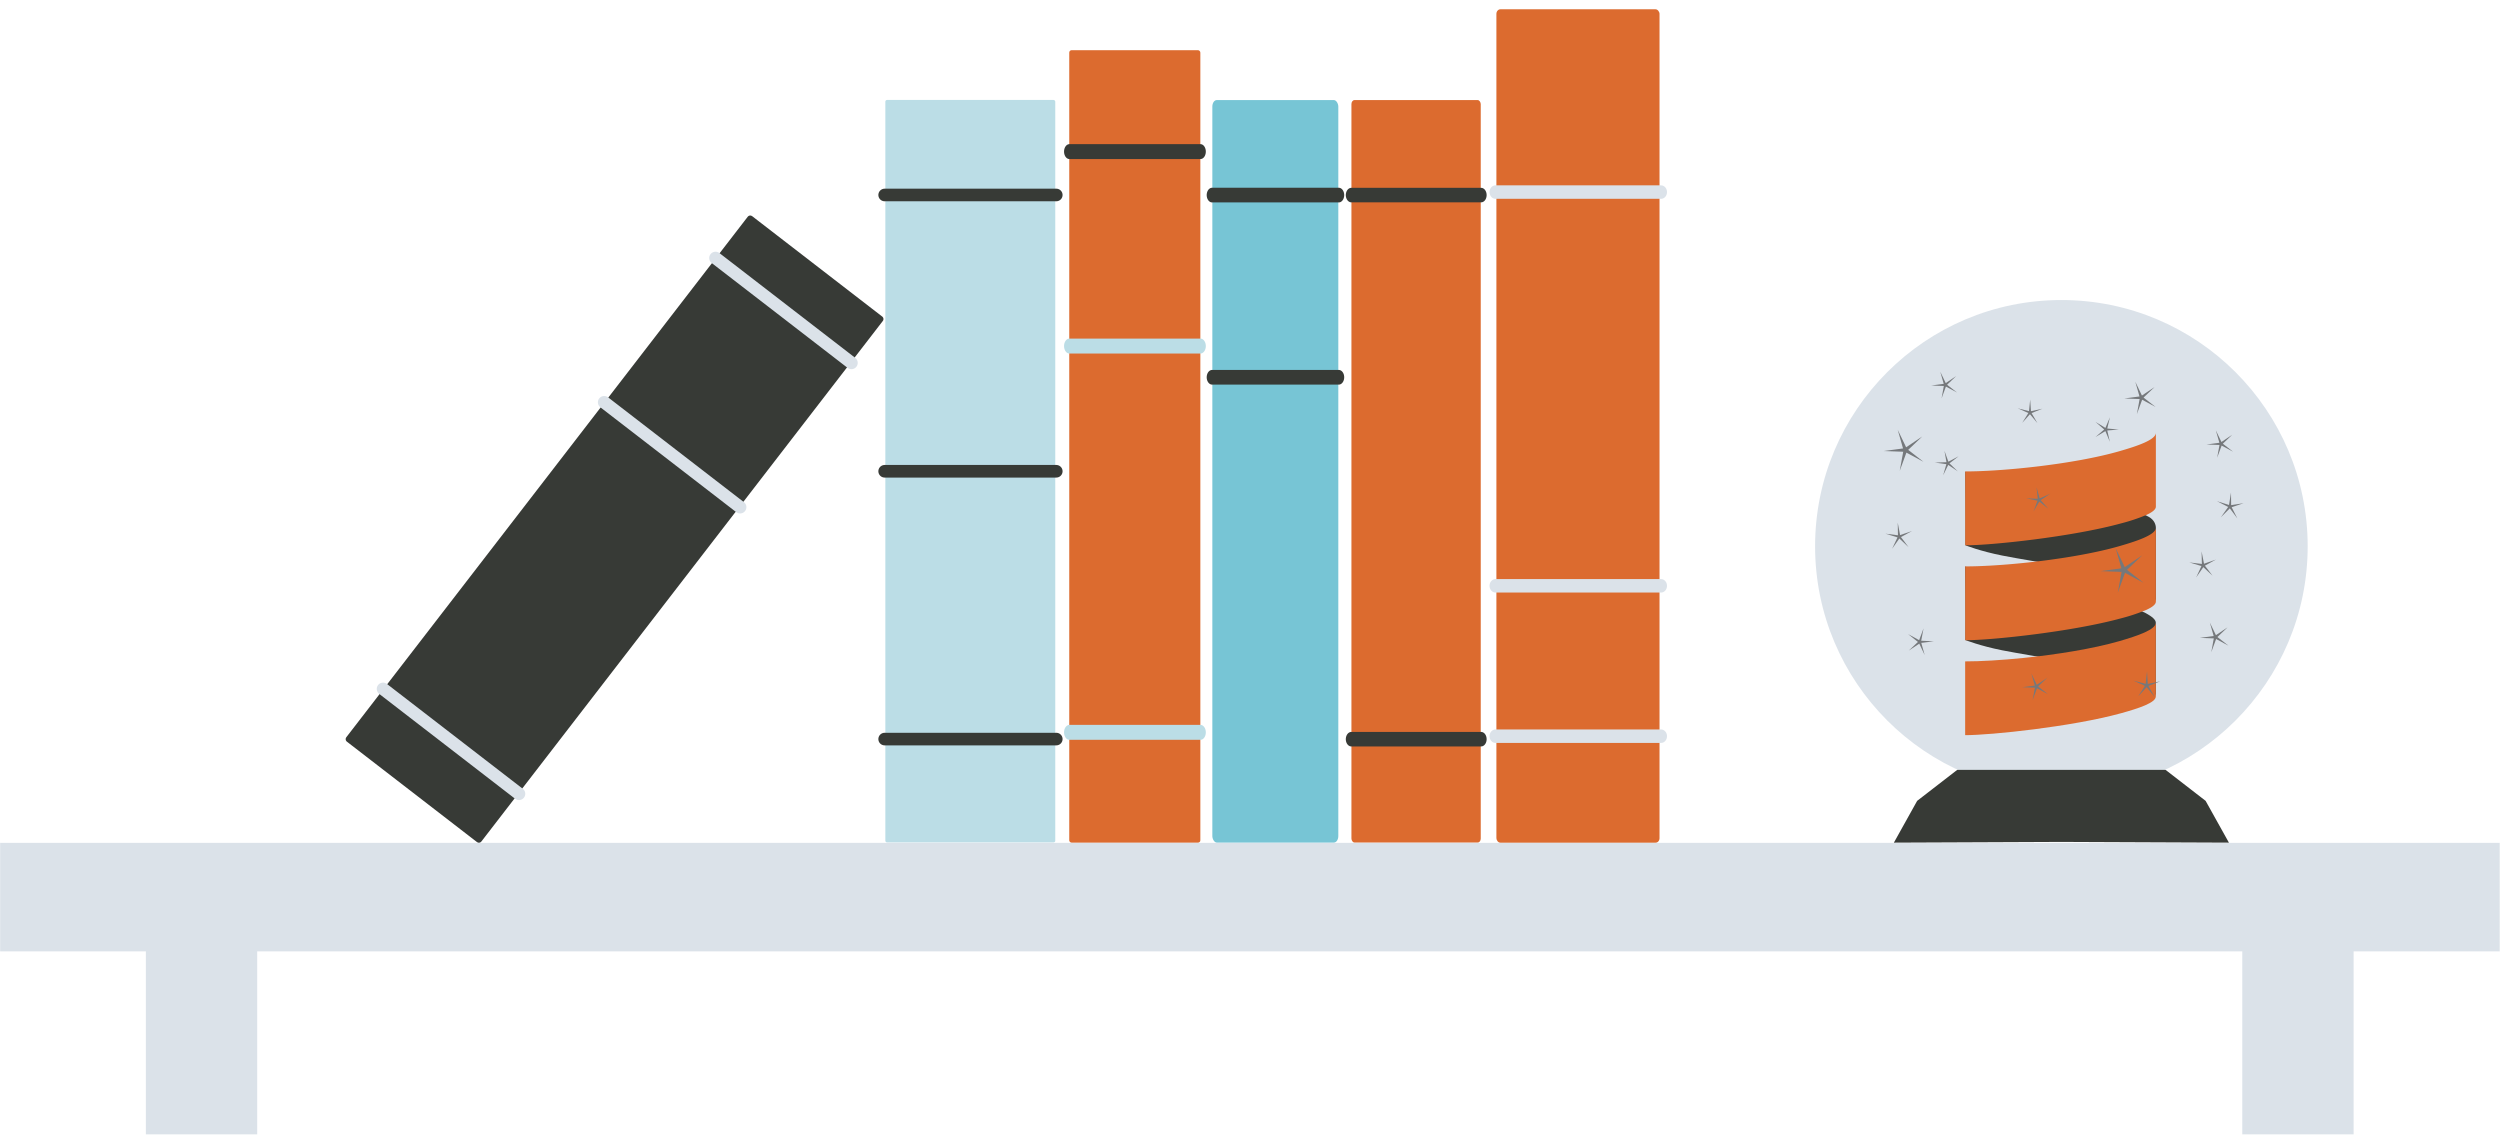 <?xml version="1.0" encoding="UTF-8" standalone="no"?>
<!-- Created with Inkscape (http://www.inkscape.org/) -->

<svg
   id="svg"
   version="1.1"
   viewBox="0 0 396.324 180"
   height="180mm"
   width="396.324mm"
   sodipodi:docname="bookshelf.svg"
   inkscape:version="1.1.2 (0a00cf5339, 2022-02-04)"
   xmlns:inkscape="http://www.inkscape.org/namespaces/inkscape"
   xmlns:sodipodi="http://sodipodi.sourceforge.net/DTD/sodipodi-0.dtd"
   xmlns:xlink="http://www.w3.org/1999/xlink"
   xmlns="http://www.w3.org/2000/svg"
   xmlns:svg="http://www.w3.org/2000/svg">
  <sodipodi:namedview
     id="namedview6295"
     pagecolor="#ffffff"
     bordercolor="#666666"
     borderopacity="1.0"
     inkscape:pageshadow="2"
     inkscape:pageopacity="0.0"
     inkscape:pagecheckerboard="0"
     inkscape:document-units="mm"
     showgrid="false"
     inkscape:zoom="0.5"
     inkscape:cx="19"
     inkscape:cy="525"
     inkscape:window-width="3440"
     inkscape:window-height="1376"
     inkscape:window-x="0"
     inkscape:window-y="0"
     inkscape:window-maximized="1"
     inkscape:current-layer="layer1" />
  <defs
     id="defs2">
    <clipPath
       id="b2">
      <rect
         x="100"
         width="160"
         height="300"
         id="rect5"
         y="0">
        <animate
           attributeType="XML"
           attributeName="x"
           values="260; 260; 100; 100"
           keyTimes="0; .6; .8; 1"
           begin="p1a.begin"
           repeatCount="0"
           restart="whenNotActive"
           dur="5s" />
      </rect>
    </clipPath>
    <clipPath
       id="b1">
      <rect
         x="100"
         width="160"
         height="300"
         id="rect11"
         y="0">
        <animate
           attributeType="XML"
           attributeName="x"
           values="260; 260; 100; 100"
           keyTimes="0; .2; .4; 1"
           begin="p1a.begin"
           restart="whenNotActive"
           repeatCount="0"
           dur="5s" />
      </rect>
    </clipPath>
    <clipPath
       id="p3">
      <rect
         x="100"
         width="160"
         height="300"
         id="rect2"
         y="0">
        <animate
           attributeType="XML"
           attributeName="x"
           values="-40; -35; 100"
           keyTimes="0; .8; 1"
           begin="p1a.begin"
           restart="whenNotActive"
           repeatCount="0"
           dur="5s" />
      </rect>
    </clipPath>
    <clipPath
       id="p2">
      <rect
         x="100"
         width="160"
         height="300"
         id="rect8"
         y="0">
        <animate
           attributeType="XML"
           attributeName="x"
           values="-40; -35; 100; 100"
           keyTimes="0; .4; .6; 1"
           begin="p1a.begin"
           repeatCount="0"
           restart="whenNotActive"
           dur="5s" />
      </rect>
    </clipPath>
    <clipPath
       id="p1">
      <rect
         x="100"
         width="160"
         height="300"
         id="rect14"
         y="0">
        <animate
           attributeType="XML"
           attributeName="x"
           id="p1a"
           values="-40; 100; 100"
           keyTimes="0; .2; 1"
           begin="svg.mouseenter"
           repeatCount="0"
           restart="whenNotActive"
           dur="5s" />
      </rect>
    </clipPath>
  </defs>
  <g
     id="layer1">
    <g
       id="g2035"
       transform="matrix(1.689,0,0,2.36,-22.834,-5.617)"
       style="stroke-width:0.501">
      <rect
         style="fill:#dc6b2f;fill-opacity:1;stroke:none;stroke-width:0.05;stroke-linecap:round;stroke-linejoin:round;stroke-dashoffset:10.016;paint-order:stroke fill markers"
         id="rect1202"
         width="12.305"
         height="53.238"
         x="113.879"
         y="5.751"
         rx="0.22"
         ry="0.162" />
      <path
         style="fill:none;stroke:#bbdde6;stroke-width:1.002;stroke-linecap:round;stroke-linejoin:miter;stroke-miterlimit:4;stroke-dasharray:none;stroke-opacity:1"
         d="m 113.891,25.626 h 12.305"
         id="path1473" />
      <path
         style="fill:none;stroke:#373a36;stroke-width:1.002;stroke-linecap:round;stroke-linejoin:miter;stroke-miterlimit:4;stroke-dasharray:none;stroke-opacity:1"
         d="m 113.891,12.563 h 12.305"
         id="path1685" />
      <path
         style="fill:none;stroke:#bbdde6;stroke-width:1.002;stroke-linecap:round;stroke-linejoin:miter;stroke-miterlimit:4;stroke-dasharray:none;stroke-opacity:1"
         d="m 113.891,51.575 h 12.305"
         id="path1687" />
    </g>
    <g
       id="g2055"
       transform="matrix(1.673,0,0,2.211,23.679,3.15)"
       style="stroke-width:0.52">
      <rect
         style="fill:#dc6b2f;fill-opacity:1;stroke:none;stroke-width:0.052;stroke-linecap:round;stroke-linejoin:round;stroke-dashoffset:10.016;paint-order:stroke fill markers"
         id="rect2047"
         width="12.253"
         height="53.238"
         x="113.905"
         y="5.751"
         rx="0.289"
         ry="0.289" />
      <path
         style="fill:none;stroke:#373a36;stroke-width:1.04;stroke-linecap:round;stroke-linejoin:miter;stroke-miterlimit:4;stroke-dasharray:none;stroke-opacity:1"
         d="m 113.891,12.563 h 12.305"
         id="path2051" />
      <path
         style="fill:none;stroke:#373a36;stroke-width:1.04;stroke-linecap:round;stroke-linejoin:miter;stroke-miterlimit:4;stroke-dasharray:none;stroke-opacity:1"
         d="m 113.891,51.575 h 12.305"
         id="path2053" />
    </g>
    <g
       id="g2075"
       transform="matrix(1.943,0,0,2.211,16.957,2.675)"
       style="stroke-width:0.482">
      <rect
         style="fill:#dc6b2f;fill-opacity:1;stroke:none;stroke-width:0.482;stroke-linecap:round;stroke-linejoin:round;stroke-miterlimit:4;stroke-dasharray:none;stroke-dashoffset:10.016;stroke-opacity:1;paint-order:stroke fill markers"
         id="rect2067"
         width="13.31"
         height="59.763"
         x="113.364"
         y="-0.545"
         rx="0.33"
         ry="0.33" />
      <path
         style="fill:none;stroke:#dbe2e9;stroke-width:0.965;stroke-linecap:round;stroke-linejoin:miter;stroke-miterlimit:4;stroke-dasharray:none;stroke-opacity:1"
         d="m 113.286,40.793 h 13.515"
         id="path2069" />
      <path
         style="fill:none;stroke:#dbe2e9;stroke-width:0.965;stroke-linecap:round;stroke-linejoin:miter;stroke-miterlimit:4;stroke-dasharray:none;stroke-opacity:1"
         d="m 113.286,12.563 h 13.515"
         id="path2071" />
      <path
         style="fill:none;stroke:#dbe2e9;stroke-width:0.965;stroke-linecap:round;stroke-linejoin:miter;stroke-miterlimit:4;stroke-dasharray:none;stroke-opacity:1"
         d="m 113.286,51.575 h 13.515"
         id="path2073" />
    </g>
    <g
       id="g1165"
       transform="matrix(2.211,0,0,2.211,-51.832,-98.383)"
       style="stroke-width:0.452;stroke-miterlimit:4;stroke-dasharray:none">
      <rect
         style="fill:#bbdde6;fill-opacity:1;stroke:none;stroke-width:0.452;stroke-linecap:round;stroke-linejoin:round;stroke-miterlimit:4;stroke-dasharray:none;stroke-dashoffset:10.016;paint-order:stroke fill markers"
         id="rect2239"
         width="12.184"
         height="53.238"
         x="86.922"
         y="51.664"
         rx="0.123"
         ry="0.123" />
      <path
         style="fill:none;stroke:#373a36;stroke-width:0.904;stroke-linecap:round;stroke-linejoin:miter;stroke-miterlimit:4;stroke-dasharray:none;stroke-opacity:1"
         d="m 86.873,78.287 h 12.305"
         id="path2241" />
      <path
         style="fill:none;stroke:#373a36;stroke-width:0.904;stroke-linecap:round;stroke-linejoin:miter;stroke-miterlimit:4;stroke-dasharray:none;stroke-opacity:1"
         d="m 86.873,58.477 h 12.305"
         id="path2243" />
      <path
         style="fill:none;stroke:#373a36;stroke-width:0.904;stroke-linecap:round;stroke-linejoin:miter;stroke-miterlimit:4;stroke-dasharray:none;stroke-opacity:1"
         d="m 86.873,97.489 h 12.305"
         id="path2245" />
    </g>
    <g
       id="g1170"
       transform="matrix(2.211,0,0,2.211,-35.87,-98.383)"
       style="stroke-width:0.452">
      <rect
         style="fill:#dbe2e9;fill-opacity:1;stroke:none;stroke-width:0.904;stroke-linecap:round;stroke-linejoin:round;stroke-miterlimit:4;stroke-dasharray:none;stroke-dashoffset:10.016;stroke-opacity:1;paint-order:stroke fill markers"
         id="rect3432"
         width="179.219"
         height="7.781"
         x="16.234"
         y="104.93" />
      <rect
         style="fill:#dbe2e9;fill-opacity:1;stroke:none;stroke-width:1.191;stroke-linecap:round;stroke-linejoin:round;stroke-miterlimit:4;stroke-dasharray:none;stroke-dashoffset:10.016;stroke-opacity:1;paint-order:stroke fill markers"
         id="rect3666"
         width="7.984"
         height="13.488"
         x="26.681"
         y="112.343" />
      <rect
         style="fill:#dbe2e9;fill-opacity:1;stroke:none;stroke-width:1.191;stroke-linecap:round;stroke-linejoin:round;stroke-miterlimit:4;stroke-dasharray:none;stroke-dashoffset:10.016;stroke-opacity:1;paint-order:stroke fill markers"
         id="rect3668"
         width="7.984"
         height="13.488"
         x="176.995"
         y="112.343" />
    </g>
    <g
       id="g2461"
       transform="matrix(1.751,1.351,-1.351,1.751,-6.99,-215.357)"
       style="stroke-width:0.452">
      <rect
         style="fill:#373a36;fill-opacity:1;stroke:#373a36;stroke-width:0.452;stroke-linecap:round;stroke-linejoin:round;stroke-miterlimit:4;stroke-dasharray:none;stroke-dashoffset:10.016;stroke-opacity:1;paint-order:stroke fill markers"
         id="rect2453"
         width="11.778"
         height="47.117"
         x="114.127"
         y="54.7"
         transform="matrix(1,2.0554613e-4,2.0552394e-4,1,0,0)" />
      <path
         style="fill:none;stroke:#dbe2e9;stroke-width:0.904;stroke-linecap:round;stroke-linejoin:miter;stroke-miterlimit:4;stroke-dasharray:none;stroke-opacity:1"
         d="m 113.891,71.54 h 12.305"
         id="path2455" />
      <path
         style="fill:none;stroke:#dbe2e9;stroke-width:0.904;stroke-linecap:round;stroke-linejoin:miter;stroke-miterlimit:4;stroke-dasharray:none;stroke-opacity:1"
         d="m 113.891,58.477 h 12.305"
         id="path2457" />
      <path
         style="fill:none;stroke:#dbe2e9;stroke-width:0.904;stroke-linecap:round;stroke-linejoin:miter;stroke-miterlimit:4;stroke-dasharray:none;stroke-opacity:1"
         d="m 113.891,97.489 h 12.305"
         id="path2459" />
    </g>
    <g
       id="g2045"
       transform="matrix(1.632,0,0,2.211,6.284,3.15)"
       style="stroke-width:0.526">
      <rect
         style="fill:#77c5d5;fill-opacity:1;stroke:none;stroke-width:0.05;stroke-linecap:round;stroke-linejoin:round;stroke-dashoffset:10.016;paint-order:stroke fill markers"
         id="rect2037"
         width="12.237"
         height="53.238"
         x="113.914"
         y="5.751"
         rx="0.429"
         ry="0.467" />
      <path
         style="fill:none;stroke:#373a36;stroke-width:1.053;stroke-linecap:round;stroke-linejoin:miter;stroke-miterlimit:4;stroke-dasharray:none;stroke-opacity:1"
         d="m 113.891,25.626 h 12.305"
         id="path2039" />
      <path
         style="fill:none;stroke:#373a36;stroke-width:1.053;stroke-linecap:round;stroke-linejoin:miter;stroke-miterlimit:4;stroke-dasharray:none;stroke-opacity:1"
         d="m 113.891,12.563 h 12.305"
         id="path2041" />
    </g>
    <g
       id="g5345"
       transform="matrix(0.661,0,0,0.661,464.024,-11.123)"
       style="stroke-width:1.549">
      <circle
         style="fill:#dbe2e9;fill-opacity:1;stroke:none;stroke-width:0.954;stroke-linecap:round;stroke-linejoin:round;stroke-miterlimit:4;stroke-dasharray:none;stroke-dashoffset:10.016;stroke-opacity:1;paint-order:stroke fill markers"
         id="path1375"
         cx="-207.615"
         cy="147.854"
         r="59.069" />
      <path
         id="path1235"
         style="fill:#373a36;fill-opacity:1;stroke:none;stroke-width:0.41px;stroke-linecap:butt;stroke-linejoin:miter;stroke-opacity:1"
         d="m -232.59,201.46 -9.615,7.438 -5.585,10.023 40.176,-0.174 40.176,0.174 -5.586,-10.023 -9.615,-7.438 z"
         sodipodi:nodetypes="cccccccc" />
    </g>
    <g
       id="g4537"
       transform="matrix(0.226,0,0,0.226,283.147,60.601)"
       style="stroke-width:1.169">
      <path
         d="m 233.907,138.634 c -18.83,-7.235 -59.084,-12.491 -82.234,-17.07 C 136.134,118.484 125.84,114.375 125.84,114.375 v 0 c 0.237,-17.185 -0.153,-51.66 -0.153,-51.66 18.719,9.796 75.531,15.536 110.082,23.983 6.138,1.551 12.834,4.737 18.519,7.629 4.18,2.291 5.099,5.77 5.099,7.83 v 51.79 c -0.04,-4.874 -12.75,-10.412 -25.48,-15.312 z"
         style="fill:#373a36;fill-opacity:1;fill-rule:evenodd;stroke-width:1.169"
         id="path3663"
         clip-path="url(#b2)" />
      <path
         d="m 233.856,205.086 c -18.83,-7.235 -59.084,-12.491 -82.234,-17.07 -15.54,-3.08 -25.834,-7.189 -25.834,-7.189 v 0 c 0.237,-17.185 -0.153,-51.66 -0.153,-51.66 18.719,9.796 75.085,15.046 109.18,25.856 5.96,2.093 11.954,4.115 17.64,7.007 4.18,2.291 6.88,4.519 6.88,6.58 v 51.79 c -0.04,-4.874 -12.75,-10.412 -25.48,-15.312 z"
         style="fill:#373a36;fill-opacity:1;fill-rule:evenodd;stroke-width:1.169"
         id="path1970"
         clip-path="url(#b1)" />
      <path
         d="m 233.91,48.325 c -31.46,9.09 -81.37,14.22 -108.26,14.22 v 0 51.35 a 0.8,0.8 0 0 0 0.19,0.48 c 18.35,0 75,-6 109.18,-15.4 a 129,129 0 0 0 17.49,-5.81 c 4.18,-1.88 6.88,-3.86 6.88,-5.92 v -51.79 c -0.04,4.88 -12.75,9.2 -25.48,12.87 z"
         style="fill:#dc6b2f;fill-opacity:1;fill-rule:evenodd;stroke-width:1.169"
         id="path20"
         clip-path="url(#p3)" />
      <path
         d="m 233.91,114.915 c -18.83,5.43 -44.24,9.47 -67.39,11.83 -15.54,1.59 -30.06,2.42 -40.87,2.42 v 0 51.31 a 0.8,0.8 0 0 0 0.19,0.48 c 18.35,0 75,-6 109.18,-15.39 a 130.38,130.38 0 0 0 17.49,-5.81 c 4.18,-1.89 6.88,-3.86 6.88,-5.92 v -51.79 c -0.04,4.87 -12.75,9.19 -25.48,12.87 z"
         style="fill:#dc6b2f;fill-opacity:1;fill-rule:evenodd;stroke-width:1.169"
         id="path22"
         clip-path="url(#p2)" />
      <path
         d="m 233.91,181.545 c -18.83,5.43 -44.24,9.46 -67.39,11.83 -15.56,1.59 -30.1,2.42 -40.91,2.42 v 51.75 c 18.16,0 75.1,-5.95 109.37,-15.39 12.63,-3.48 24.37,-7.44 24.37,-11.74 v -51.79 c 0,4.92 -12.71,9.2 -25.44,12.92 z"
         style="fill:#dc6b2f;fill-opacity:1;fill-rule:evenodd;stroke-width:1.169"
         id="path24"
         clip-path="url(#p1)" />
    </g>
    <g
       id="g5562">
      <g
         id="g5524"
         transform="translate(308.432,61.03)">
        <path
           id="path5067"
           style="fill:#75787b;stroke-width:0.257;stroke-linecap:round;stroke-linejoin:round;stroke-dashoffset:10.016;paint-order:stroke fill markers"
           d="M 1.816,1.198 0.053,0.249 -0.635,2.128 l 0.358,-1.969 -2.003,-0.074 1.986,-0.265 -0.549,-1.925 0.868,1.804 1.663,-1.117 -1.449,1.382 z">
          <animateTransform
             attributeType="XML"
             attributeName="transform"
             type="rotate"
             additive="sum"
             from="0"
             to="720 0 0"
             begin="svg.mouseenter"
             restart="whenNotActive"
             repeatCount="0"
             dur="8s" />
        </path>
        <animateTransform
           attributeType="XML"
           attributeName="transform"
           type="rotate"
           additive="sum"
           from="0"
           to="360 20 20"
           keyTimes="0; 1"
           keySplines=".05,0,.8,1"
           calcMode="spline"
           begin="svg.mouseenter"
           restart="whenNotActive"
           repeatCount="0"
           dur="12s" />
      </g>
      <use
         x="0"
         y="0"
         xlink:href="#path5067"
         id="use4645"
         transform="matrix(1.029,0,0,1.029,352.139,70.378)"
         width="100%"
         height="100%"
         style="stroke-width:0.452">
        <animateTransform
           attributeType="XML"
           attributeName="transform"
           type="rotate"
           additive="sum"
           from="0"
           to="360 -20 20"
           keyTimes="0; 1"
           keySplines=".05,0,.8,1"
           calcMode="spline"
           begin="svg.mouseenter"
           restart="whenNotActive"
           repeatCount="0"
           dur="12s" />
      </use>
      <use
         x="0"
         y="0"
         xlink:href="#path5067"
         id="use5161"
         transform="matrix(0.854,0.34,-0.34,0.854,321.847,65.433)"
         width="100%"
         height="100%"
         style="fill:#75787b;fill-opacity:1;stroke-width:0.7">
        <animateTransform
           attributeType="XML"
           attributeName="transform"
           type="rotate"
           additive="sum"
           from="0"
           to="360 20 40"
           keyTimes="0; 1"
           keySplines=".05,0,.8,1"
           calcMode="spline"
           begin="svg.mouseenter"
           restart="whenNotActive"
           repeatCount="0"
           dur="12s" />
      </use>
      <use
         x="0"
         y="0"
         xlink:href="#path5067"
         id="use5163"
         transform="matrix(0.914,0.094,-0.094,0.914,308.825,73.466)"
         width="100%"
         height="100%"
         style="fill:#75787b;fill-opacity:1;stroke-width:0.7">
        <animateTransform
           attributeType="XML"
           attributeName="transform"
           type="rotate"
           additive="sum"
           from="0"
           to="360 30 20"
           keyTimes="0; 1"
           keySplines=".05,0,.8,1"
           calcMode="spline"
           begin="svg.mouseenter"
           restart="whenNotActive"
           repeatCount="0"
           dur="12s" />
      </use>
      <use
         x="0"
         y="0"
         xlink:href="#path5067"
         id="use5165"
         transform="matrix(0.77,-0.501,0.501,0.77,333.898,68.081)"
         width="100%"
         height="100%"
         style="fill:#75787b;fill-opacity:1;stroke-width:0.7">
        <animateTransform
           attributeType="XML"
           attributeName="transform"
           type="rotate"
           additive="sum"
           from="0"
           to="360 20 15"
           keyTimes="0; 1"
           keySplines=".05,0,.8,1"
           calcMode="spline"
           begin="svg.mouseenter"
           restart="whenNotActive"
           repeatCount="0"
           dur="12s" />
      </use>
      <use
         x="0"
         y="0"
         xlink:href="#path5067"
         id="use5167"
         transform="matrix(0.905,0.16,-0.16,0.905,323.279,79.281)"
         width="100%"
         height="100%"
         style="fill:#75787b;fill-opacity:1;stroke-width:0.7">
        <animateTransform
           attributeType="XML"
           attributeName="transform"
           type="rotate"
           additive="sum"
           from="0"
           to="360 20 15"
           keyTimes="0; 1"
           keySplines=".05,0,.8,1"
           calcMode="spline"
           begin="svg.mouseenter"
           restart="whenNotActive"
           repeatCount="0"
           dur="12s" />
      </use>
      <use
         x="0"
         y="0"
         xlink:href="#path5067"
         id="use5173"
         transform="rotate(15,-172.682,1186.164)"
         width="100%"
         height="100%"
         style="fill:#75787b;fill-opacity:1;stroke-width:0.7">
        <animateTransform
           attributeType="XML"
           attributeName="transform"
           type="rotate"
           additive="sum"
           from="0"
           to="360 25 10"
           keyTimes="0; 1"
           keySplines=".05,0,.8,1"
           calcMode="spline"
           begin="svg.mouseenter"
           restart="whenNotActive"
           repeatCount="0"
           dur="12s" />
      </use>
      <use
         x="0"
         y="0"
         xlink:href="#path5067"
         id="use5175"
         transform="translate(322.869,108.861)"
         width="100%"
         height="100%"
         style="fill:#75787b;fill-opacity:1;stroke-width:0.7">
        <animateTransform
           attributeType="XML"
           attributeName="transform"
           type="rotate"
           additive="sum"
           from="0"
           to="360 -20 -25"
           keyTimes="0; 1"
           keySplines=".05,0,.8,1"
           calcMode="spline"
           begin="svg.mouseenter"
           restart="whenNotActive"
           repeatCount="0"
           dur="12s" />
      </use>
      <use
         x="0"
         y="0"
         xlink:href="#path5067"
         id="use5177"
         transform="rotate(14.577,-175.829,1410.363)"
         width="100%"
         height="100%"
         style="fill:#75787b;fill-opacity:1;stroke-width:0.7">
        <animateTransform
           attributeType="XML"
           attributeName="transform"
           type="rotate"
           additive="sum"
           from="0"
           to="360 -40 0"
           keyTimes="0; 1"
           keySplines=".05,0,.8,1"
           calcMode="spline"
           begin="svg.mouseenter"
           restart="whenNotActive"
           repeatCount="0"
           dur="12s" />
      </use>
      <use
         x="0"
         y="0"
         xlink:href="#path5067"
         id="use5179"
         transform="rotate(25.064,-3.942,835.454)"
         width="100%"
         height="100%"
         style="fill:#75787b;fill-opacity:1;stroke-width:0.7">
        <animateTransform
           attributeType="XML"
           attributeName="transform"
           type="rotate"
           additive="sum"
           from="0"
           to="360 -30 30"
           keyTimes="0; 1"
           keySplines=".05,0,.8,1"
           calcMode="spline"
           begin="svg.mouseenter"
           restart="whenNotActive"
           repeatCount="0"
           dur="12s" />
      </use>
      <use
         x="0"
         y="0"
         xlink:href="#path5067"
         id="use5183"
         transform="rotate(22.337,-105.067,916.276)"
         width="100%"
         height="100%"
         style="fill:#75787b;fill-opacity:1;stroke-width:0.7">
        <animateTransform
           attributeType="XML"
           attributeName="transform"
           type="rotate"
           additive="sum"
           from="0"
           to="360 -25 -30"
           keyTimes="0; 1"
           keySplines=".05,0,.8,1"
           calcMode="spline"
           begin="svg.mouseenter"
           restart="whenNotActive"
           repeatCount="0"
           dur="12s" />
      </use>
      <use
         x="0"
         y="0"
         xlink:href="#path5067"
         id="use5185"
         transform="rotate(36.418,-2.554,513.529)"
         width="100%"
         height="100%"
         style="fill:#75787b;fill-opacity:1;stroke-width:0.7">
        <animateTransform
           attributeType="XML"
           attributeName="transform"
           type="rotate"
           additive="sum"
           from="0"
           to="360 -20 -30"
           keyTimes="0; 1"
           keySplines=".05,0,.8,1"
           calcMode="spline"
           begin="svg.mouseenter"
           restart="whenNotActive"
           repeatCount="0"
           dur="12s" />
      </use>
      <use
         x="0"
         y="0"
         xlink:href="#path5067"
         id="use1074"
         transform="matrix(1.669,0,0,1.669,336.792,90.399)"
         width="100%"
         height="100%"
         style="fill:#75787b;fill-opacity:1;stroke-width:0.452">
        <animateTransform
           attributeType="XML"
           attributeName="transform"
           type="rotate"
           additive="sum"
           from="0"
           to="360 -15 10"
           keyTimes="0; 1"
           keySplines=".05,0,.8,1"
           calcMode="spline"
           begin="svg.mouseenter"
           restart="whenNotActive"
           repeatCount="0"
           dur="12s" />
      </use>
      <use
         x="0"
         y="0"
         xlink:href="#path5067"
         id="use1076"
         transform="matrix(1.537,0,0,1.537,302.14,71.371)"
         width="100%"
         height="100%"
         style="fill:#75787b;fill-opacity:1;stroke-width:0.452">
        <animateTransform
           attributeType="XML"
           attributeName="transform"
           type="rotate"
           additive="sum"
           from="0"
           to="360 25 10"
           keyTimes="0; 1"
           keySplines=".05,0,.8,1"
           calcMode="spline"
           begin="svg.mouseenter"
           restart="whenNotActive"
           repeatCount="0"
           dur="12s" />
      </use>
      <use
         x="0"
         y="0"
         xlink:href="#path5067"
         id="use1078"
         transform="matrix(1.211,0,0,1.211,339.529,63.068)"
         width="100%"
         height="100%"
         style="fill:#75787b;fill-opacity:1;stroke-width:0.452">
        <animateTransform
           attributeType="XML"
           attributeName="transform"
           type="rotate"
           additive="sum"
           from="0"
           to="360 -5 40"
           keyTimes="0; 1"
           keySplines=".05,0,.8,1"
           calcMode="spline"
           begin="svg.mouseenter"
           restart="whenNotActive"
           repeatCount="0"
           dur="12s" />
      </use>
      <use
         x="0"
         y="0"
         xlink:href="#path5067"
         id="use1162"
         transform="matrix(1.112,0,0,1.112,351.26,101.027)"
         width="100%"
         height="100%"
         style="fill:#75787b;fill-opacity:1;stroke-width:0.452">
        <animateTransform
           attributeType="XML"
           attributeName="transform"
           type="rotate"
           additive="sum"
           from="0"
           to="360 -25 -20"
           keyTimes="0; 1"
           keySplines=".05,0,.8,1"
           calcMode="spline"
           begin="svg.mouseenter"
           restart="whenNotActive"
           repeatCount="0"
           dur="12s" />
      </use>
    </g>
    <g
       id="g7779"
       transform="matrix(2.211,0,0,2.211,-88.612,98.8)"
       style="stroke-width:0.452" />
  </g>
</svg>
